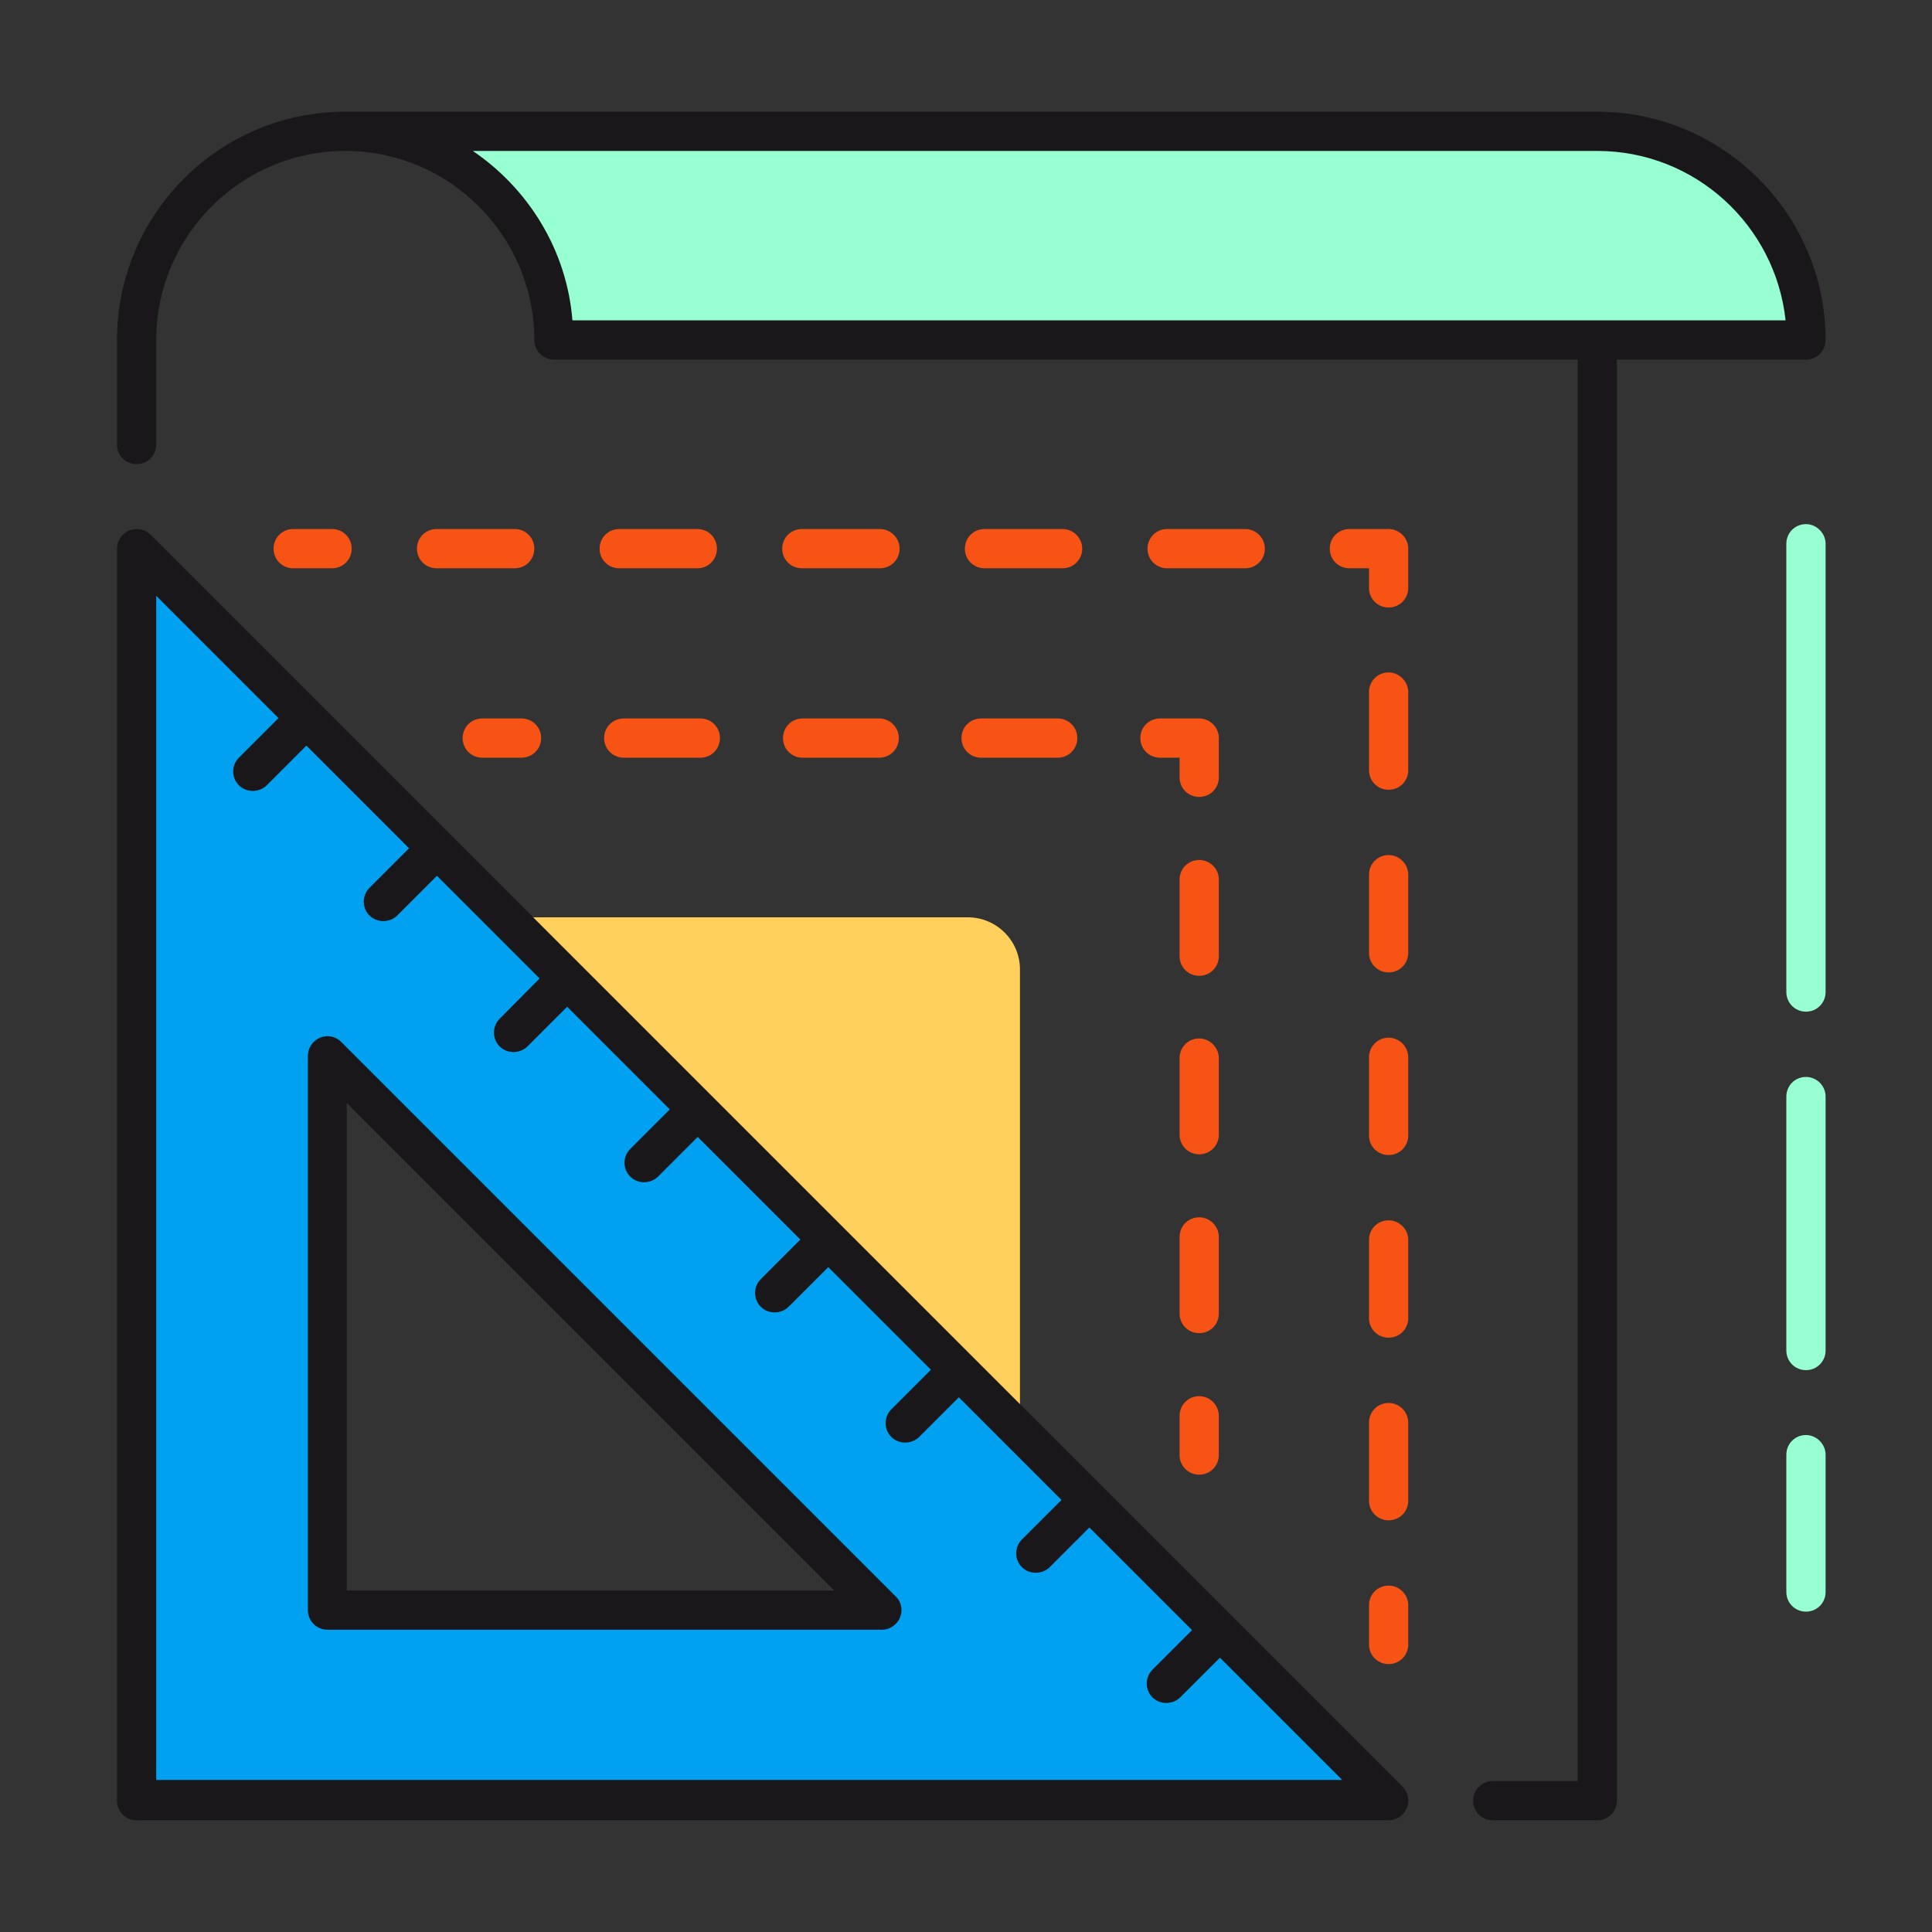 <?xml version="1.0" encoding="utf-8"?>
<!-- Generator: Adobe Illustrator 27.3.1, SVG Export Plug-In . SVG Version: 6.00 Build 0)  -->
<svg version="1.1" id="Capa_1" xmlns="http://www.w3.org/2000/svg" xmlns:xlink="http://www.w3.org/1999/xlink" x="0px" y="0px"
	 viewBox="0 0 512 512" style="enable-background:new 0 0 512 512;" xml:space="preserve">
<rect x="0" y="0" width="512" height="512" fill="#333333" stroke="none"/>
<style type="text/css">
	.st0{fill:#00A1F1;}
	.st1{fill:#FFD15C;}
	.st2{fill:#F65314;}
	.st3{fill:#97FFD2;}
	.st4{fill:#1A171B;}
</style>
<g>
	<path class="st0" d="M36.2,145.4v331.8H368L36.2,145.4z M86.7,279.8l146.9,146.9H86.7V279.8z"/>
</g>
<g>
	<g>
		<path class="st1" d="M270.3,256.9c0-7.6-6.2-13.8-13.8-13.8H133.9l136.4,136.4V256.9z"/>
	</g>
</g>
<g>
	<g>
		<path class="st2" d="M88,140.2H77.7c-2.9,0-5.2,2.3-5.2,5.2s2.3,5.2,5.2,5.2H88c2.9,0,5.2-2.3,5.2-5.2S90.9,140.2,88,140.2z"/>
	</g>
	<g>
		<path class="st2" d="M368,420.2c-2.9,0-5.2,2.3-5.2,5.2v10.4c0,2.9,2.3,5.2,5.2,5.2c2.9,0,5.2-2.3,5.2-5.2v-10.4
			C373.2,422.5,370.8,420.2,368,420.2z"/>
	</g>
	<g>
		<path class="st2" d="M138.2,190.4h-10.4c-2.9,0-5.2,2.3-5.2,5.2s2.3,5.2,5.2,5.2h10.4c2.9,0,5.2-2.3,5.2-5.2
			S141.1,190.4,138.2,190.4z"/>
	</g>
	<g>
		<path class="st2" d="M330,140.2h-20.7c-2.9,0-5.2,2.3-5.2,5.2s2.3,5.2,5.2,5.2H330c2.9,0,5.2-2.3,5.2-5.2S332.8,140.2,330,140.2z"
			/>
	</g>
	<g>
		<path class="st2" d="M281.6,140.2h-20.7c-2.9,0-5.2,2.3-5.2,5.2s2.3,5.2,5.2,5.2h20.7c2.9,0,5.2-2.3,5.2-5.2
			S284.4,140.2,281.6,140.2z"/>
	</g>
	<g>
		<path class="st2" d="M164.1,150.6h20.7c2.9,0,5.2-2.3,5.2-5.2s-2.3-5.2-5.2-5.2h-20.7c-2.9,0-5.2,2.3-5.2,5.2
			S161.2,150.6,164.1,150.6z"/>
	</g>
	<g>
		<path class="st2" d="M141.6,145.4c0-2.9-2.3-5.2-5.2-5.2h-20.7c-2.9,0-5.2,2.3-5.2,5.2s2.3,5.2,5.2,5.2h20.7
			C139.3,150.6,141.6,148.3,141.6,145.4z"/>
	</g>
	<g>
		<path class="st2" d="M233.2,140.2h-20.7c-2.9,0-5.2,2.3-5.2,5.2s2.3,5.2,5.2,5.2h20.7c2.9,0,5.2-2.3,5.2-5.2
			S236,140.2,233.2,140.2z"/>
	</g>
	<g>
		<path class="st2" d="M368,140.2h-10.4c-2.9,0-5.2,2.3-5.2,5.2s2.3,5.2,5.2,5.2h5.2v5.2c0,2.9,2.3,5.2,5.2,5.2
			c2.9,0,5.2-2.3,5.2-5.2v-10.4C373.2,142.5,370.8,140.2,368,140.2z"/>
	</g>
	<g>
		<path class="st2" d="M368,178.2c-2.9,0-5.2,2.3-5.2,5.2v20.7c0,2.9,2.3,5.2,5.2,5.2c2.9,0,5.2-2.3,5.2-5.2v-20.7
			C373.2,180.6,370.8,178.2,368,178.2z"/>
	</g>
	<g>
		<path class="st2" d="M368,226.6c-2.9,0-5.2,2.3-5.2,5.2v20.7c0,2.9,2.3,5.2,5.2,5.2c2.9,0,5.2-2.3,5.2-5.2v-20.7
			C373.2,228.9,370.8,226.6,368,226.6z"/>
	</g>
	<g>
		<path class="st2" d="M368,371.8c-2.9,0-5.2,2.3-5.2,5.2v20.7c0,2.9,2.3,5.2,5.2,5.2c2.9,0,5.2-2.3,5.2-5.2V377
			C373.2,374.1,370.8,371.8,368,371.8z"/>
	</g>
	<g>
		<path class="st2" d="M368,275c-2.9,0-5.2,2.3-5.2,5.2v20.7c0,2.9,2.3,5.2,5.2,5.2c2.9,0,5.2-2.3,5.2-5.2v-20.7
			C373.2,277.3,370.8,275,368,275z"/>
	</g>
	<g>
		<path class="st2" d="M368,323.4c-2.9,0-5.2,2.3-5.2,5.2v20.7c0,2.9,2.3,5.2,5.2,5.2c2.9,0,5.2-2.3,5.2-5.2v-20.7
			C373.2,325.7,370.8,323.4,368,323.4z"/>
	</g>
	<g>
		<path class="st2" d="M233,190.4h-20.3c-2.9,0-5.2,2.3-5.2,5.2s2.3,5.2,5.2,5.2H233c2.9,0,5.2-2.3,5.2-5.2S235.8,190.4,233,190.4z"
			/>
	</g>
	<g>
		<path class="st2" d="M280.3,190.4H260c-2.9,0-5.2,2.3-5.2,5.2s2.3,5.2,5.2,5.2h20.3c2.9,0,5.2-2.3,5.2-5.2
			S283.2,190.4,280.3,190.4z"/>
	</g>
	<g>
		<path class="st2" d="M185.6,190.4h-20.3c-2.9,0-5.2,2.3-5.2,5.2s2.3,5.2,5.2,5.2h20.3c2.9,0,5.2-2.3,5.2-5.2
			S188.5,190.4,185.6,190.4z"/>
	</g>
	<g>
		<path class="st2" d="M317.8,190.4h-10.4c-2.9,0-5.2,2.3-5.2,5.2s2.3,5.2,5.2,5.2h5.2v5.2c0,2.9,2.3,5.2,5.2,5.2s5.2-2.3,5.2-5.2
			v-10.4C323,192.7,320.6,190.4,317.8,190.4z"/>
	</g>
	<g>
		<path class="st2" d="M317.8,275.2c-2.9,0-5.2,2.3-5.2,5.2v20.3c0,2.9,2.3,5.2,5.2,5.2s5.2-2.3,5.2-5.2v-20.3
			C323,277.6,320.6,275.2,317.8,275.2z"/>
	</g>
	<g>
		<path class="st2" d="M317.8,322.6c-2.9,0-5.2,2.3-5.2,5.2v20.3c0,2.9,2.3,5.2,5.2,5.2s5.2-2.3,5.2-5.2v-20.3
			C323,324.9,320.6,322.6,317.8,322.6z"/>
	</g>
	<g>
		<path class="st2" d="M317.8,227.9c-2.9,0-5.2,2.3-5.2,5.2v20.3c0,2.9,2.3,5.2,5.2,5.2s5.2-2.3,5.2-5.2V233
			C323,230.2,320.6,227.9,317.8,227.9z"/>
	</g>
	<g>
		<path class="st2" d="M317.8,370c-2.9,0-5.2,2.3-5.2,5.2v10.4c0,2.9,2.3,5.2,5.2,5.2s5.2-2.3,5.2-5.2v-10.4
			C323,372.3,320.6,370,317.8,370z"/>
	</g>
</g>
<g>
	<path class="st3" d="M91.5,34.8c30.5,0,55.3,24.8,55.3,55.3h331.8c0-30.5-24.8-55.3-55.3-55.3H91.5z"/>
</g>
<g>
	<g>
		<path class="st4" d="M39.9,141.7c-1.5-1.5-3.7-1.9-5.7-1.1c-1.9,0.8-3.2,2.7-3.2,4.8v331.8c0,2.9,2.3,5.2,5.2,5.2H368
			c2.1,0,4-1.3,4.8-3.2c0.8-1.9,0.4-4.2-1.1-5.7L39.9,141.7z M41.4,472V157.9l32.4,32.4l-10.5,10.5c-2,2-2,5.3,0,7.3
			c1,1,2.3,1.5,3.7,1.5c1.3,0,2.7-0.5,3.7-1.5l10.5-10.5l27.2,27.2l-10.5,10.5c-2,2-2,5.3,0,7.3c1,1,2.3,1.5,3.7,1.5
			c1.3,0,2.7-0.5,3.7-1.5l10.5-10.5l27.2,27.2L132.4,270c-2,2-2,5.3,0,7.3c1,1,2.3,1.5,3.7,1.5c1.3,0,2.7-0.5,3.7-1.5l10.5-10.5
			l27.2,27.2L167,304.5c-2,2-2,5.3,0,7.3c1,1,2.3,1.5,3.7,1.5c1.3,0,2.7-0.5,3.7-1.5l10.5-10.5l27.2,27.2l-10.5,10.5
			c-2,2-2,5.3,0,7.3c1,1,2.3,1.5,3.7,1.5c1.3,0,2.7-0.5,3.7-1.5l10.5-10.5l27.2,27.2l-10.5,10.5c-2,2-2,5.3,0,7.3
			c1,1,2.3,1.5,3.7,1.5c1.3,0,2.7-0.5,3.7-1.5l10.5-10.5l27.2,27.2l-10.5,10.5c-2,2-2,5.3,0,7.3c1,1,2.3,1.5,3.7,1.5
			c1.3,0,2.7-0.5,3.7-1.5l10.5-10.5l27.2,27.2l-10.5,10.5c-2,2-2,5.3,0,7.3c1,1,2.3,1.5,3.7,1.5c1.3,0,2.7-0.5,3.7-1.5l10.5-10.5
			l32.4,32.4H41.4z"/>
	</g>
	<g>
		<path class="st4" d="M90.4,276.1c-1.5-1.5-3.7-1.9-5.6-1.1c-1.9,0.8-3.2,2.7-3.2,4.8v146.9c0,2.9,2.3,5.2,5.2,5.2h146.9
			c2.1,0,4-1.3,4.8-3.2c0.8-1.9,0.4-4.2-1.1-5.6L90.4,276.1z M91.9,421.5V292.3l129.2,129.2H91.9z"/>
	</g>
	<g>
		<path class="st4" d="M423.3,29.6H91.5C58.1,29.6,31,56.8,31,90.1v27.7c0,2.9,2.3,5.2,5.2,5.2c2.9,0,5.2-2.3,5.2-5.2V90.1
			C41.4,62.5,63.9,40,91.5,40c27.6,0,50.1,22.5,50.1,50.1c0,2.9,2.3,5.2,5.2,5.2h271.3V472h-22.5c-2.9,0-5.2,2.3-5.2,5.2
			s2.3,5.2,5.2,5.2h27.7c2.9,0,5.2-2.3,5.2-5.2V95.3h50.1c2.9,0,5.2-2.3,5.2-5.2C483.8,56.8,456.6,29.6,423.3,29.6z M151.7,84.9
			C150.2,66.2,140,50,125.3,40h298c25.9,0,47.2,19.7,49.9,44.9H151.7z"/>
	</g>
</g>
<g>
	<g>
		<path class="st3" d="M478.6,138.9c-2.9,0-5.2,2.3-5.2,5.2v118.8c0,2.9,2.3,5.2,5.2,5.2c2.9,0,5.2-2.3,5.2-5.2V144.1
			C483.8,141.3,481.4,138.9,478.6,138.9z"/>
	</g>
	<g>
		<path class="st3" d="M478.6,285.4c-2.9,0-5.2,2.3-5.2,5.2v67.3c0,2.9,2.3,5.2,5.2,5.2c2.9,0,5.2-2.3,5.2-5.2v-67.3
			C483.8,287.7,481.4,285.4,478.6,285.4z"/>
	</g>
	<g>
		<path class="st3" d="M478.6,380.3c-2.9,0-5.2,2.3-5.2,5.2v36.4c0,2.9,2.3,5.2,5.2,5.2c2.9,0,5.2-2.3,5.2-5.2v-36.4
			C483.8,382.7,481.4,380.3,478.6,380.3z"/>
	</g>
</g>
</svg>
